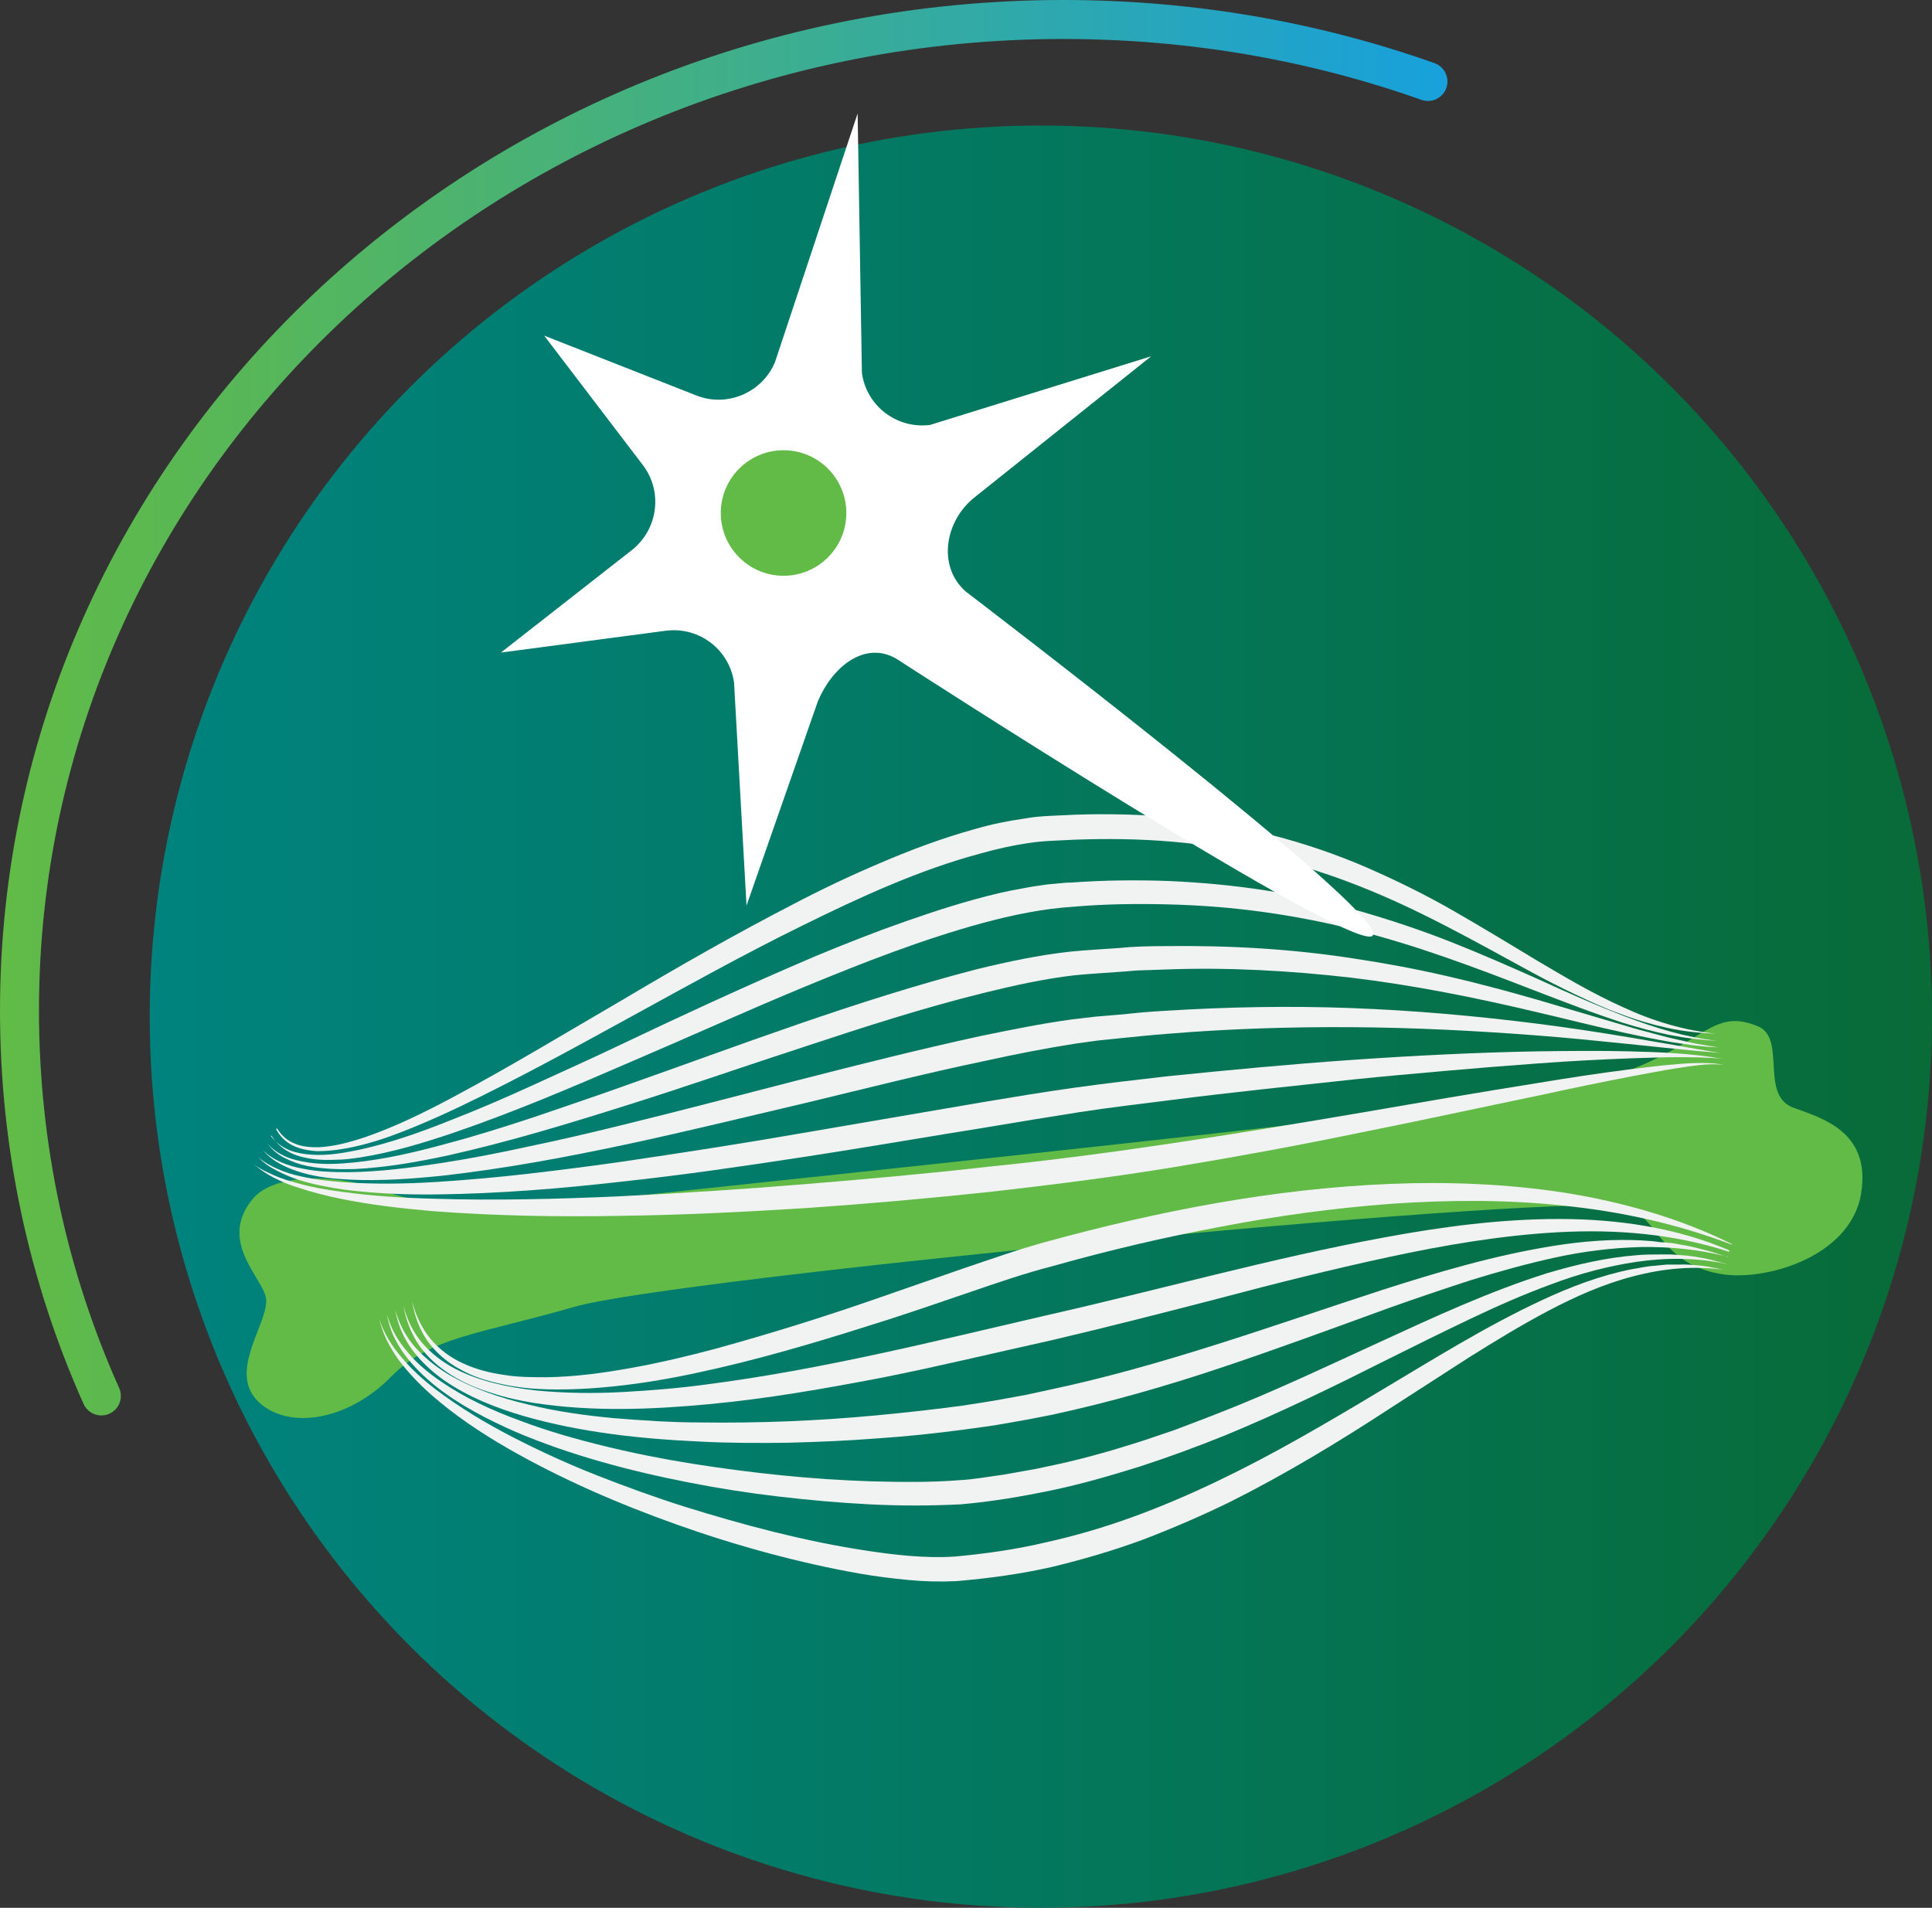<?xml version="1.0" encoding="UTF-8"?>
<svg xmlns="http://www.w3.org/2000/svg" xmlns:xlink="http://www.w3.org/1999/xlink" id="Layer_2" data-name="Layer 2" viewBox="0 0 49.56 48.94">
  <rect x="0" y="0" width="49.56" height="48.94" fill="#333333" stroke="none"/>
  <defs>
    <style>
      .cls-1 {
        fill: none;
        stroke: url(#linear-gradient);
        stroke-linecap: round;
        stroke-miterlimit: 10;
      }

      .cls-2 {
        fill: url(#New_Gradient_Swatch_4);
      }

      .cls-2, .cls-3, .cls-4, .cls-5 {
        stroke-width: 0px;
      }

      .cls-6 {
        isolation: isolate;
      }

      .cls-3 {
        fill: #61bb46;
      }

      .cls-4 {
        fill: #f1f2f2;
      }

      .cls-5 {
        fill: #fff;
      }
    </style>
    <linearGradient id="New_Gradient_Swatch_4" data-name="New Gradient Swatch 4" x1="3.84" y1="26.08" x2="49.56" y2="26.08" gradientUnits="userSpaceOnUse">
      <stop offset="0" stop-color="#00837e"></stop>
      <stop offset=".32" stop-color="#027c6b"></stop>
      <stop offset=".96" stop-color="#076c3a"></stop>
      <stop offset="1" stop-color="#086b38"></stop>
    </linearGradient>
    <linearGradient id="linear-gradient" x1="0" y1="18.16" x2="37.12" y2="18.16" gradientUnits="userSpaceOnUse">
      <stop offset="0" stop-color="#61bb46"></stop>
      <stop offset=".17" stop-color="#57b758"></stop>
      <stop offset=".5" stop-color="#40af89"></stop>
      <stop offset=".97" stop-color="#1aa1d7"></stop>
      <stop offset="1" stop-color="#18a1dc"></stop>
    </linearGradient>
  </defs>
  <g id="Layer_1-2" data-name="Layer 1">
    <g>
      <circle class="cls-2" cx="26.7" cy="26.08" r="22.86"></circle>
      <path class="cls-1" d="M2.6,35.81c-1.36-3.04-2.1-6.38-2.1-9.89C.5,11.88,12.49.5,27.28.5c3.29,0,6.44.56,9.35,1.59"></path>
      <g class="cls-6">
        <path class="cls-3" d="M47.74,30.62c.27-1.62-1.06-1.95-1.75-2.21-.85-.33-.16-1.77-.89-2.08-1.34-.56-1.38.72-4.64,1.55-2.25.57-26.02,2.95-27.09,3.13-1.07.18-2.84-.2-3.8-.54-.88-.32-2.53-.41-3.1.3-.91,1.13.36,2.07.36,2.6,0,.65-.99,1.85-.19,2.6.77.72,2.29.47,3.39-.65,1.01-1.03,2.22-1.08,4.72-1.8,2.5-.72,24.29-2.83,26.77-2.58,1.03.1.93,1.44,2.61,1.74,1.12.2,3.33-.42,3.61-2.05Z"></path>
      </g>
      <g>
        <path class="cls-4" d="M44.25,32.58l-.3-.06c-.1-.02-.2-.04-.3-.05-.2-.02-.4-.04-.6-.03h-.3s-.3.03-.3.03c-.2.01-.4.06-.6.09-.8.16-1.56.45-2.29.79-1.46.68-2.81,1.53-4.17,2.34-.68.41-1.36.81-2.05,1.2-.69.39-1.39.76-2.1,1.1-.71.34-1.43.65-2.17.92-.74.27-1.49.49-2.26.66-.76.18-1.55.29-2.32.36-.75.05-1.54-.04-2.32-.16-1.56-.24-3.1-.65-4.61-1.12-.76-.24-1.5-.51-2.24-.8-.74-.29-1.46-.62-2.16-.98-.7-.36-1.38-.77-2-1.24-.31-.24-.6-.5-.85-.8-.25-.29-.47-.63-.58-1,.08.38.27.74.5,1.06.24.32.52.61.81.87.6.53,1.27.98,1.96,1.38,1.39.8,2.87,1.44,4.39,1.98.76.27,1.53.51,2.31.72.78.21,1.57.39,2.37.53.4.07.81.12,1.22.16.41.04.82.05,1.25.03.82-.07,1.63-.18,2.43-.36.79-.19,1.58-.42,2.34-.7.76-.29,1.5-.61,2.22-.96,1.44-.72,2.81-1.55,4.14-2.42l2-1.29c.67-.42,1.34-.83,2.04-1.2.7-.37,1.42-.69,2.19-.89.76-.2,1.57-.28,2.36-.16Z"></path>
        <path class="cls-4" d="M44.29,32.42c-.19-.04-.37-.1-.56-.14-.19-.03-.38-.07-.58-.08l-.29-.02c-.1,0-.19,0-.29,0-.2,0-.39,0-.59.02-.78.06-1.55.24-2.29.46-1.49.47-2.89,1.12-4.28,1.76-1.4.64-2.78,1.3-4.2,1.85-.35.14-.71.27-1.07.41-.36.12-.72.25-1.08.36-.73.23-1.46.43-2.2.58l-.28.06-.28.05c-.19.03-.37.07-.56.1-.38.05-.75.12-1.12.14-.75.06-1.51.05-2.28.03-1.53-.05-3.05-.21-4.57-.45-.76-.12-1.51-.27-2.25-.45-.74-.18-1.48-.39-2.19-.66-.71-.26-1.41-.58-2.03-1.01-.31-.21-.6-.45-.84-.74-.12-.14-.23-.29-.32-.45-.09-.16-.16-.34-.22-.52.04.18.09.36.17.54.08.17.18.34.29.49.23.31.51.58.81.82.61.48,1.31.84,2.01,1.15,1.43.61,2.94,1.01,4.47,1.31.76.15,1.53.27,2.3.36.77.09,1.55.16,2.33.2.78.04,1.56.04,2.35,0,.8-.07,1.56-.2,2.33-.36.77-.16,1.52-.38,2.26-.61.74-.24,1.47-.51,2.19-.8,1.43-.59,2.82-1.27,4.19-1.96.68-.34,1.37-.68,2.06-1.01.69-.33,1.39-.64,2.1-.9.71-.27,1.45-.47,2.2-.58.75-.11,1.53-.11,2.29.05Z"></path>
        <path class="cls-4" d="M44.33,32.25c-.18-.06-.36-.12-.54-.17-.18-.04-.36-.1-.55-.13l-.28-.05c-.09-.02-.19-.02-.28-.03-.09,0-.19-.02-.28-.03l-.28-.02c-.76-.04-1.52.02-2.27.14-1.5.24-2.96.67-4.39,1.13-2.86.93-5.67,1.96-8.58,2.57l-.55.12-.55.1c-.36.07-.73.12-1.1.18-.74.1-1.48.18-2.22.25-1.49.14-2.98.2-4.48.18-.75,0-1.49-.05-2.23-.11-.74-.07-1.48-.17-2.2-.35-.72-.17-1.43-.41-2.06-.78-.31-.19-.6-.42-.84-.69-.24-.27-.41-.6-.51-.95.06.36.21.71.43,1.01.22.3.5.56.81.78.63.44,1.35.72,2.07.93,1.47.42,2.99.58,4.5.65.76.04,1.52.04,2.27.03.76-.02,1.51-.05,2.27-.11.76-.05,1.51-.13,2.26-.23.38-.05.75-.1,1.13-.17l.56-.1.56-.11c1.48-.32,2.94-.74,4.37-1.22,1.43-.48,2.84-1,4.24-1.51.7-.25,1.41-.49,2.12-.72.71-.22,1.43-.42,2.16-.58.73-.16,1.47-.25,2.21-.27.74-.01,1.49.06,2.22.25Z"></path>
        <path class="cls-4" d="M44.37,32.08c-1.36-.59-2.88-.81-4.38-.81-1.5,0-3,.2-4.46.47-2.94.54-5.8,1.35-8.68,2-2.89.67-5.76,1.39-8.69,1.77-.73.1-1.46.16-2.2.2-.73.04-1.47.03-2.2-.04-.72-.08-1.45-.23-2.09-.56-.32-.17-.61-.39-.84-.66-.23-.27-.39-.6-.48-.95.06.35.19.7.4,1.01.21.3.5.56.82.76.32.2.67.35,1.03.46.36.12.73.2,1.1.26,1.5.23,3.01.17,4.5.03,1.49-.14,2.97-.4,4.43-.68,1.46-.29,2.9-.64,4.35-.96,1.45-.34,2.89-.71,4.32-1.08,1.43-.38,2.87-.74,4.31-1.05,1.44-.31,2.9-.56,4.37-.64,1.47-.08,2.96.04,4.37.5Z"></path>
        <path class="cls-4" d="M44.42,31.91c-1.33-.66-2.78-1.07-4.26-1.31-1.48-.23-2.99-.29-4.49-.23-3,.12-5.97.7-8.85,1.49-.73.2-1.43.45-2.14.69l-2.1.73c-1.4.49-2.81.93-4.23,1.32-.71.19-1.43.36-2.15.49-.72.13-1.45.23-2.18.24-.37,0-.73,0-1.09-.06-.36-.05-.71-.14-1.04-.29-.33-.15-.62-.36-.85-.64-.23-.28-.38-.61-.47-.96.06.35.18.71.39,1.01.21.3.51.56.85.74.33.19.7.3,1.08.38.37.08.75.12,1.13.13.76.02,1.51-.04,2.26-.14.75-.1,1.48-.25,2.21-.42,1.46-.34,2.89-.78,4.3-1.23.71-.23,1.41-.47,2.11-.71.7-.24,1.4-.48,2.1-.66,1.42-.4,2.86-.74,4.31-1.01,1.45-.28,2.91-.48,4.39-.59,1.47-.1,2.95-.11,4.42.05,1.47.15,2.92.47,4.31,1Z"></path>
      </g>
      <g>
        <path class="cls-4" d="M7.08,28.96c.09.18.25.34.44.43.19.09.41.13.62.14.43,0,.85-.08,1.26-.19.41-.11.81-.26,1.2-.42.39-.16.77-.33,1.15-.51,1.51-.72,2.98-1.53,4.44-2.33,1.46-.8,2.91-1.61,4.4-2.34,1.48-.73,3-1.43,4.58-1.85.39-.11.79-.2,1.19-.26.2-.03.39-.05.6-.06l.62-.03c.83-.03,1.65-.02,2.47.05.82.07,1.64.2,2.44.39.8.19,1.59.44,2.35.74,1.54.6,2.98,1.42,4.45,2.22.37.2.74.39,1.12.57.38.18.76.36,1.16.5.39.15.8.27,1.21.36.41.09.83.13,1.25.15-.84-.09-1.64-.33-2.39-.68-.76-.34-1.47-.76-2.18-1.18-.71-.43-1.42-.86-2.15-1.28-.73-.42-1.48-.79-2.26-1.13-1.55-.67-3.23-1.1-4.93-1.28-.85-.08-1.71-.1-2.56-.07l-.64.03c-.21.01-.44.03-.65.07-.43.06-.86.15-1.27.27-.83.23-1.63.53-2.4.86-.78.33-1.54.69-2.28,1.08-1.49.77-2.94,1.6-4.37,2.45l-2.15,1.26c-.72.42-1.44.83-2.17,1.22-.73.39-1.48.76-2.26,1.03-.39.13-.79.24-1.2.26-.2,0-.41-.01-.6-.09-.19-.07-.35-.21-.46-.39Z"></path>
        <path class="cls-4" d="M6.97,29.14c.1.17.26.31.44.41.18.1.39.15.6.18.21.03.42.03.62.02.21,0,.41-.03.62-.06.82-.13,1.61-.37,2.38-.63,1.55-.53,3.05-1.17,4.55-1.82,1.5-.64,2.97-1.31,4.47-1.93,1.5-.62,3.01-1.21,4.55-1.63.78-.21,1.55-.37,2.34-.42.8-.07,1.61-.08,2.42-.06.81.02,1.61.08,2.41.19.8.11,1.59.26,2.37.46,1.57.39,3.08.96,4.6,1.55.76.29,1.52.59,2.3.84.39.12.79.23,1.19.31.4.08.81.13,1.22.15-.81-.09-1.59-.33-2.35-.62-.76-.29-1.5-.62-2.24-.96-.74-.33-1.49-.66-2.25-.96-.76-.3-1.54-.56-2.34-.79-1.59-.46-3.24-.7-4.9-.77-.83-.03-1.66-.02-2.49.04-.1,0-.21.01-.31.02-.11.01-.21.02-.32.03-.21.03-.42.06-.62.1-.41.07-.82.17-1.22.28-.8.22-1.58.49-2.35.77-.77.29-1.53.59-2.28.92-1.5.65-2.97,1.33-4.44,2.03-.73.35-1.47.68-2.21,1.02-.74.34-1.48.66-2.23.95-.75.3-1.52.57-2.31.74-.39.08-.8.15-1.2.12-.2-.01-.4-.05-.58-.12-.18-.08-.35-.2-.47-.37Z"></path>
        <path class="cls-4" d="M6.86,29.33c.11.16.27.29.45.38.18.09.37.16.57.2.4.08.81.09,1.21.08.81-.04,1.61-.18,2.4-.35,1.57-.35,3.11-.82,4.63-1.3,1.53-.48,3.04-1.01,4.55-1.5,1.51-.5,3.03-.99,4.57-1.37.77-.19,1.54-.36,2.31-.45.39-.04.79-.06,1.18-.09.2-.01.4-.04.59-.04l.59-.02c1.59-.06,3.18.03,4.75.21,1.58.19,3.14.5,4.7.87.78.18,1.55.38,2.34.55.78.17,1.58.33,2.38.37l-.59-.1c-.2-.04-.39-.09-.58-.13-.19-.04-.39-.1-.58-.15-.19-.05-.39-.1-.58-.16l-2.3-.68c-.39-.11-.77-.22-1.16-.32l-.58-.15-.59-.14c-.78-.18-1.58-.33-2.38-.45-1.6-.25-3.22-.34-4.84-.32-.41,0-.81.01-1.21.05-.41.03-.81.05-1.22.09-.82.09-1.62.26-2.4.45-3.13.81-6.11,1.96-9.12,3.02-.75.27-1.51.52-2.26.78-.76.25-1.52.49-2.28.69-.77.21-1.54.39-2.33.47-.39.04-.79.06-1.18,0-.19-.03-.39-.07-.57-.15-.18-.08-.35-.19-.47-.34Z"></path>
        <path class="cls-4" d="M6.75,29.51c.25.3.64.47,1.02.58.39.11.79.15,1.19.17.8.04,1.6-.02,2.39-.1,1.59-.18,3.15-.47,4.7-.8,1.55-.33,3.09-.71,4.63-1.07,1.54-.37,3.07-.76,4.61-1.08.77-.17,1.54-.32,2.31-.44.19-.03.38-.05.58-.08l.59-.06c.39-.04.78-.08,1.18-.11,1.57-.13,3.15-.18,4.72-.17,1.58.01,3.16.09,4.73.21.79.06,1.58.14,2.36.22.79.08,1.58.17,2.37.23-.39-.06-.78-.13-1.17-.2l-1.17-.2c-.78-.13-1.57-.25-2.36-.35-1.58-.2-3.16-.34-4.76-.4-1.59-.06-3.19-.03-4.78.07-.4.02-.8.06-1.19.1l-.6.05c-.2.02-.4.05-.6.07-.8.11-1.58.27-2.36.43-3.11.68-6.15,1.54-9.22,2.29-.77.19-1.54.37-2.31.53-.77.17-1.54.32-2.32.44-.78.12-1.56.22-2.35.23-.39,0-.79-.01-1.17-.09-.38-.07-.77-.21-1.04-.49Z"></path>
        <path class="cls-4" d="M6.64,29.7c.13.14.3.25.48.34.18.09.36.17.55.23.38.12.77.19,1.17.25.79.1,1.59.13,2.38.12,1.59-.02,3.17-.15,4.75-.33,1.58-.17,3.14-.4,4.71-.64,1.56-.24,3.12-.51,4.68-.76.78-.13,1.56-.26,2.33-.38.77-.12,1.56-.21,2.34-.31,1.56-.2,3.13-.36,4.7-.53.78-.08,1.57-.15,2.36-.22l1.18-.1,1.18-.09c.79-.06,1.58-.1,2.36-.13.39-.01.79-.03,1.18-.03.4,0,.79,0,1.18.04-.78-.14-1.58-.17-2.37-.19-.79-.02-1.58-.01-2.38,0-1.58.03-3.17.11-4.75.22-1.58.11-3.16.26-4.73.42-.79.09-1.57.18-2.36.29-.79.11-1.57.24-2.35.37l-4.67.8c-1.55.27-3.11.51-4.67.74-.78.11-1.56.21-2.34.3-.78.09-1.57.16-2.35.21-.78.05-1.57.06-2.35.01-.39-.03-.78-.07-1.16-.16-.19-.04-.38-.1-.56-.18-.18-.08-.35-.17-.5-.3Z"></path>
        <path class="cls-4" d="M6.53,29.88c.15.13.32.24.49.33.18.09.36.17.55.23.38.13.77.23,1.16.31.78.16,1.58.25,2.38.32,1.59.12,3.19.15,4.79.12,1.6-.02,3.19-.1,4.78-.2,1.59-.11,3.18-.25,4.76-.42,1.58-.18,3.17-.38,4.74-.64,1.57-.26,3.14-.55,4.69-.87,1.56-.31,3.11-.65,4.66-.97.78-.17,1.55-.33,2.33-.48.39-.07.78-.15,1.17-.21.2-.03.39-.06.59-.08.2-.02.4-.03.59,0-.19-.05-.4-.05-.6-.05-.2,0-.4.01-.6.03-.4.03-.79.08-1.19.13-.79.1-1.58.22-2.36.35-1.57.25-3.14.52-4.7.79-3.13.53-6.25,1.04-9.41,1.36-1.58.18-3.16.32-4.74.45-1.58.13-3.16.23-4.75.31-1.58.07-3.17.11-4.75.06-.79-.02-1.58-.07-2.36-.18-.39-.05-.78-.12-1.16-.23-.19-.05-.38-.11-.56-.19-.18-.08-.36-.16-.51-.28Z"></path>
      </g>
      <g>
        <path class="cls-5" d="M35.22,23.99c-.3.63-12.24-7.1-12.24-7.1-.82-.46-1.64.24-2,1.1l-1.83,5.24-.32-5.72c-.12-.85-.9-1.44-1.75-1.33l-4.23.56,3.36-2.63c.67-.53.8-1.5.28-2.18l-2.53-3.32,3.89,1.53c.79.32,1.7-.06,2.03-.85l2.12-6.38.11,6.66c.12.85.9,1.44,1.75,1.33l5.67-1.76-4.52,3.61c-.78.61-.97,1.79-.23,2.43,0,0,10.74,8.18,10.44,8.8Z"></path>
        <circle class="cls-3" cx="20.1" cy="13.16" r="1.61"></circle>
      </g>
    </g>
  </g>
</svg>
